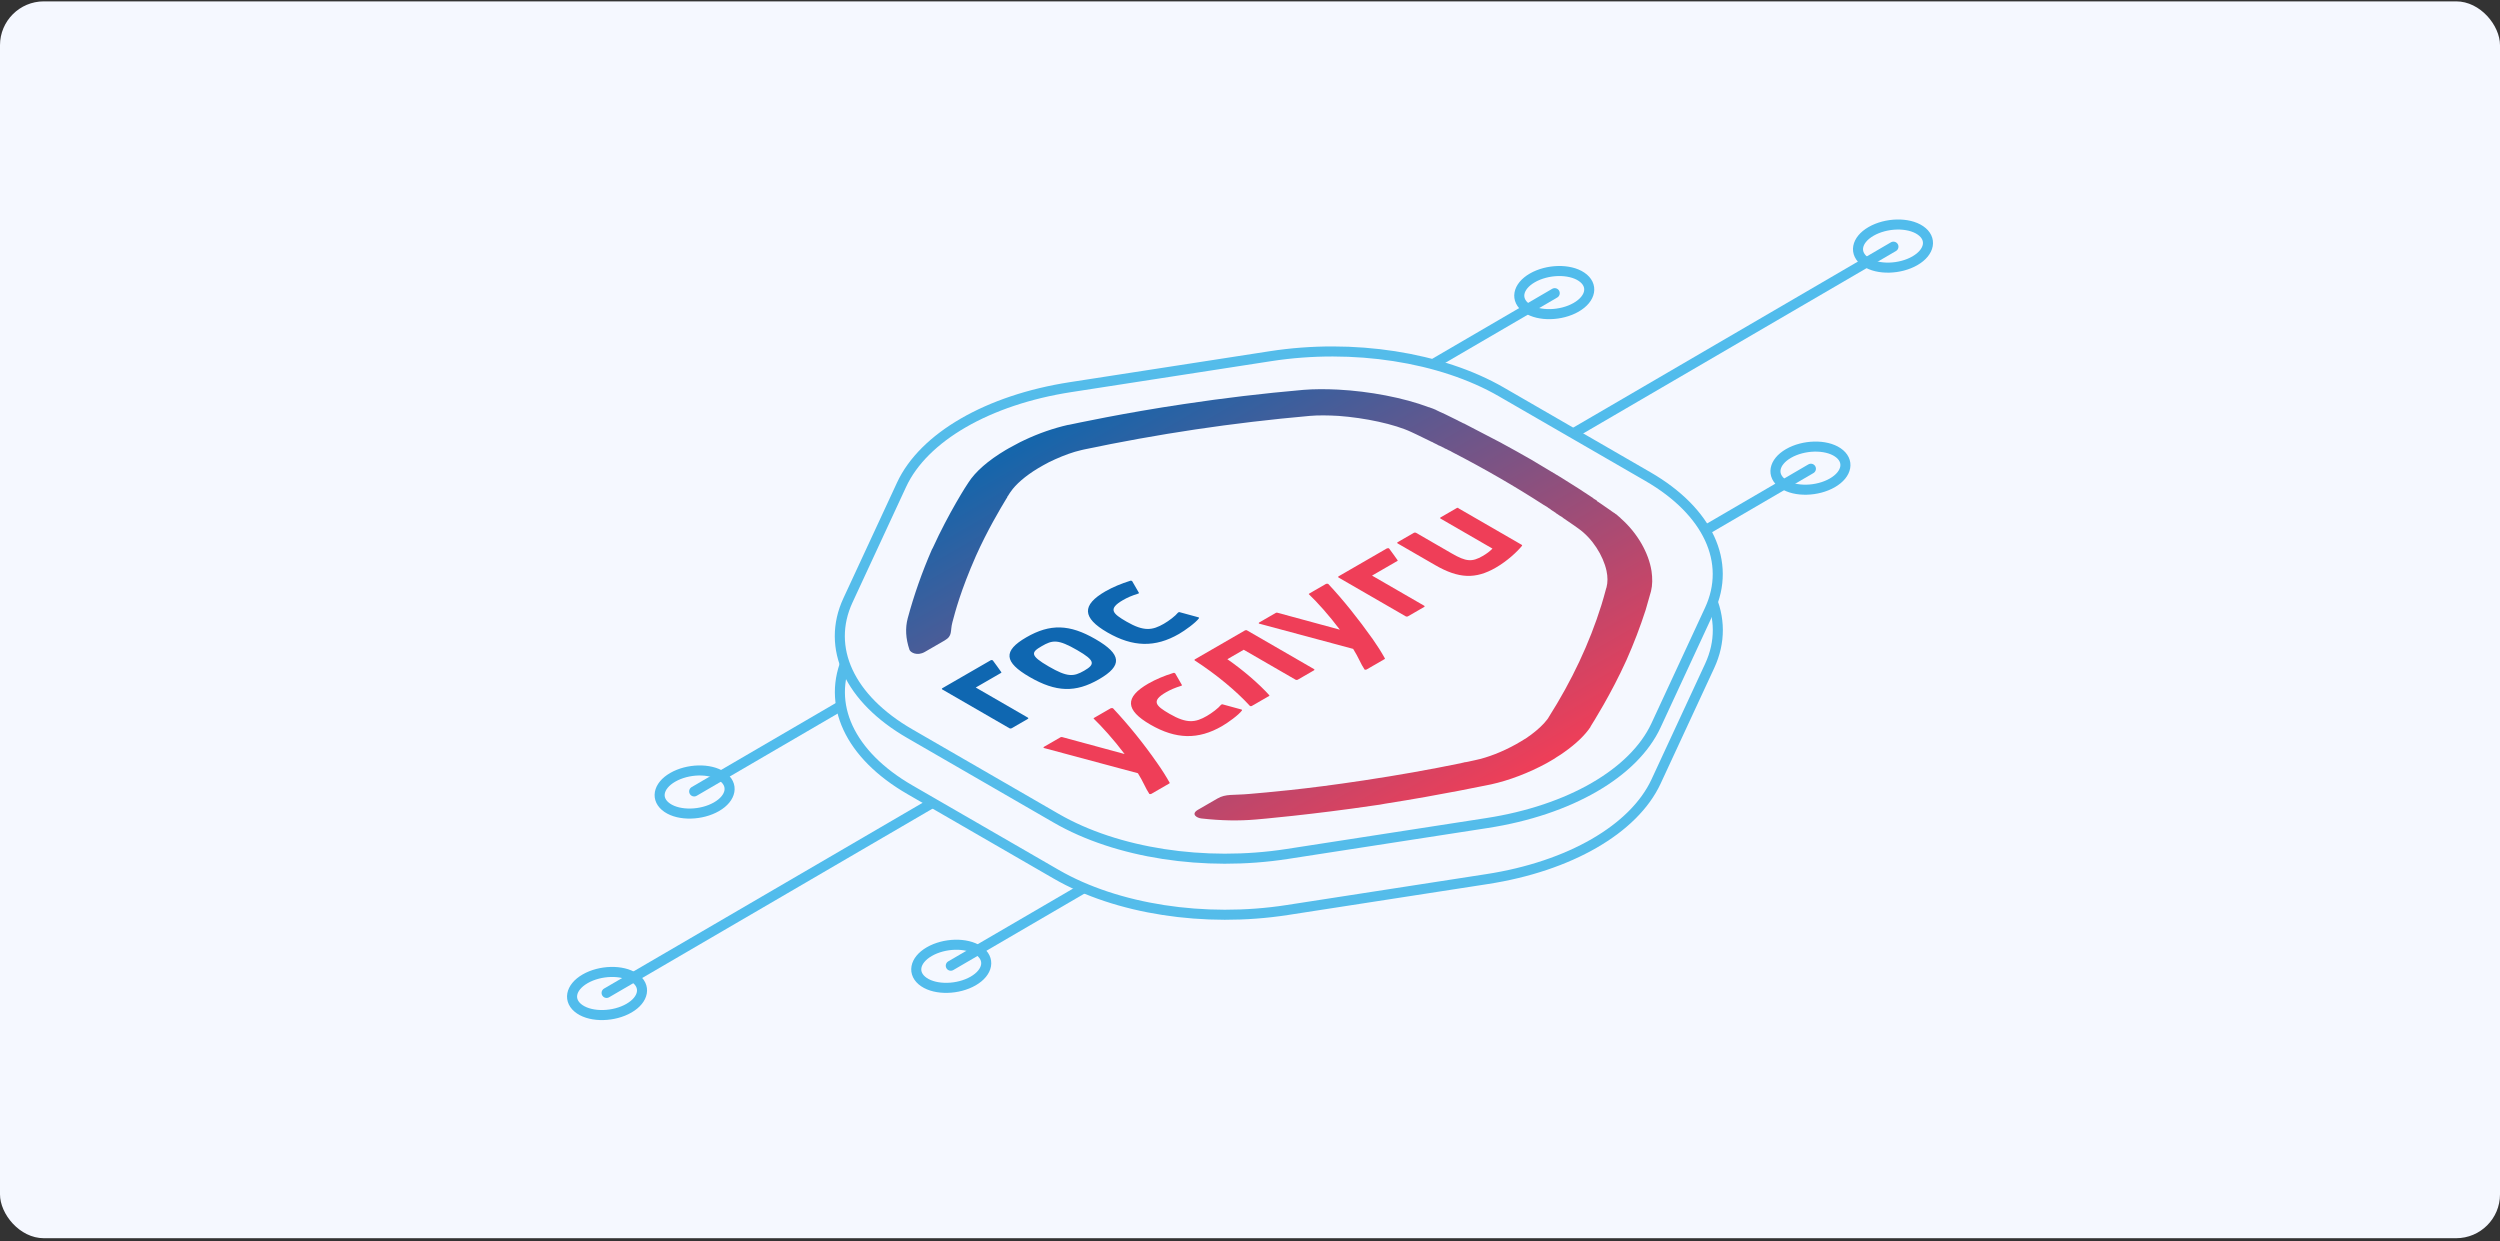 <?xml version="1.0" encoding="UTF-8"?> <svg xmlns="http://www.w3.org/2000/svg" width="570" height="283" viewBox="0 0 570 283" fill="none"><rect x="0" y="0" width="570" height="283" fill="#333333" stroke="none"/><rect y="0.312" width="570" height="282" rx="10" fill="#F5F8FF"></rect><path d="M437.832 52.51C435.072 50.64 430.016 50.788 426.604 52.758C423.193 54.727 422.613 57.833 425.374 59.703C428.134 61.572 433.19 61.424 436.601 59.455C440.013 57.485 440.593 54.379 437.832 52.51Z" stroke="#51BCEC" stroke-width="2.292" stroke-miterlimit="22.926" stroke-linecap="round" stroke-linejoin="round"></path><path d="M431.705 56.24L292.803 137.249" stroke="#51BCEC" stroke-width="2.292" stroke-miterlimit="22.926" stroke-linecap="round" stroke-linejoin="round"></path><path d="M360.6 63.112C357.839 61.242 352.783 61.391 349.372 63.36C345.961 65.33 345.381 68.436 348.141 70.305C350.902 72.175 355.958 72.027 359.369 70.057C362.78 68.088 363.36 64.982 360.6 63.112Z" stroke="#51BCEC" stroke-width="2.292" stroke-miterlimit="22.926" stroke-linecap="round" stroke-linejoin="round"></path><path d="M354.477 66.842L314.516 90.147" stroke="#51BCEC" stroke-width="2.292" stroke-miterlimit="22.926" stroke-linecap="round" stroke-linejoin="round"></path><path d="M314.518 90.147L343.193 106.87" stroke="#51BCEC" stroke-width="2.292" stroke-miterlimit="22.926" stroke-linecap="round" stroke-linejoin="round"></path><path d="M419.01 103.141C416.25 101.272 411.193 101.42 407.782 103.389C404.371 105.359 403.791 108.465 406.551 110.335C409.312 112.204 414.368 112.056 417.779 110.086C421.191 108.117 421.771 105.011 419.01 103.141Z" stroke="#51BCEC" stroke-width="2.292" stroke-miterlimit="22.926" stroke-linecap="round" stroke-linejoin="round"></path><path d="M412.887 106.871L377.736 127.371" stroke="#51BCEC" stroke-width="2.292" stroke-miterlimit="22.926" stroke-linecap="round" stroke-linejoin="round"></path><path d="M342.584 106.871L377.735 127.371" stroke="#51BCEC" stroke-width="2.292" stroke-miterlimit="22.926" stroke-linecap="round" stroke-linejoin="round"></path><path d="M132.177 230.114C134.938 231.984 139.994 231.836 143.405 229.866C146.817 227.897 147.397 224.791 144.636 222.921C141.876 221.052 136.82 221.2 133.408 223.169C129.997 225.139 129.417 228.245 132.177 230.114Z" stroke="#51BCEC" stroke-width="2.292" stroke-miterlimit="22.926" stroke-linecap="round" stroke-linejoin="round"></path><path d="M138.303 226.385L277.205 145.376" stroke="#51BCEC" stroke-width="2.292" stroke-miterlimit="22.926" stroke-linecap="round" stroke-linejoin="round"></path><path d="M210.654 223.912C213.414 225.782 218.471 225.634 221.882 223.664C225.293 221.695 225.873 218.589 223.113 216.719C220.352 214.849 215.296 214.998 211.885 216.967C208.474 218.937 207.894 222.043 210.654 223.912Z" stroke="#51BCEC" stroke-width="2.292" stroke-miterlimit="22.926" stroke-linecap="round" stroke-linejoin="round"></path><path d="M216.779 220.181L256.74 196.876" stroke="#51BCEC" stroke-width="2.292" stroke-miterlimit="22.926" stroke-linecap="round" stroke-linejoin="round"></path><path d="M256.738 196.877L228.063 180.153" stroke="#51BCEC" stroke-width="2.292" stroke-miterlimit="22.926" stroke-linecap="round" stroke-linejoin="round"></path><path d="M152.144 184.177C154.905 186.047 159.961 185.898 163.372 183.929C166.783 181.959 167.364 178.854 164.603 176.984C161.843 175.114 156.786 175.262 153.375 177.232C149.964 179.201 149.384 182.307 152.144 184.177Z" stroke="#51BCEC" stroke-width="2.292" stroke-miterlimit="22.926" stroke-linecap="round" stroke-linejoin="round"></path><path d="M158.271 180.447L193.422 159.947" stroke="#51BCEC" stroke-width="2.292" stroke-miterlimit="22.926" stroke-linecap="round" stroke-linejoin="round"></path><path d="M228.572 180.447L193.422 159.947" stroke="#51BCEC" stroke-width="2.292" stroke-miterlimit="22.926" stroke-linecap="round" stroke-linejoin="round"></path><path d="M205.576 123.301C210.612 112.441 225.293 103.959 244.089 101.049L289.706 93.986C308.502 91.076 328.558 94.181 342.317 102.131L375.711 121.425C389.471 129.375 394.844 140.962 389.808 151.822L377.584 178.178C372.548 189.037 357.867 197.52 339.071 200.43L293.454 207.492C274.658 210.402 254.603 207.297 240.844 199.347L207.449 180.053C193.69 172.103 188.316 160.516 193.352 149.657L205.576 123.301Z" fill="#F5F8FF" stroke="#54BCEA" stroke-width="2.292"></path><path d="M205.557 110.521C210.594 99.662 225.276 91.179 244.072 88.269L289.689 81.207C308.485 78.297 328.54 81.402 342.3 89.352L375.694 108.646C389.453 116.595 394.827 128.183 389.79 139.042L377.567 165.399C372.531 176.258 357.849 184.741 339.053 187.651L293.436 194.713C274.64 197.622 254.585 194.518 240.826 186.568L207.432 167.274C193.672 159.324 188.298 147.737 193.334 136.877L205.557 110.521Z" fill="#F5F8FF" stroke="#54BCEA" stroke-width="2.292"></path><path d="M332.174 115.814L328.442 117.97C328.386 118.007 328.355 118.055 328.355 118.104C328.355 118.154 328.386 118.202 328.442 118.239L340.281 125.079C339.699 125.684 338.998 126.224 338.067 126.762C335.618 128.177 334.278 128.076 331.012 126.189L322.847 121.472C322.782 121.439 322.699 121.421 322.614 121.421C322.528 121.421 322.445 121.439 322.38 121.472L318.652 123.626C318.596 123.663 318.565 123.711 318.565 123.761C318.565 123.81 318.596 123.858 318.652 123.896L327.226 128.849C332.589 131.948 336.439 132.084 341.042 129.425C343.665 127.909 345.938 125.787 347.045 124.406C347.044 124.339 347.044 124.272 346.985 124.238L332.523 115.883C332.523 115.748 332.29 115.748 332.175 115.815L332.174 115.814ZM253.2 161.51L249.411 163.699C249.294 163.767 249.294 163.833 249.411 163.901C251.16 165.585 253.902 168.583 256.411 171.919L242.127 168.043C242.009 168.043 241.894 168.043 241.835 168.077L237.988 170.299C237.929 170.333 237.929 170.4 237.929 170.468C237.929 170.534 237.988 170.569 238.103 170.569L259.446 176.299C260.007 177.209 260.512 178.13 260.962 179.061C261.254 179.701 261.604 180.307 262.012 180.947C262.014 181.015 262.071 181.048 262.188 181.049C262.305 181.048 262.421 181.049 262.48 181.015L266.617 178.624C266.676 178.59 266.734 178.489 266.676 178.455C265.857 176.988 264.942 175.538 263.934 174.11C260.665 169.393 257.223 165.182 253.783 161.509C253.725 161.476 253.666 161.442 253.55 161.443C253.317 161.443 253.259 161.476 253.2 161.51ZM278.793 160.604C278.761 160.588 278.72 160.579 278.677 160.579C278.634 160.579 278.592 160.588 278.56 160.604L278.385 160.706C277.802 161.447 276.345 162.558 275.179 163.232C272.557 164.746 270.633 165.05 266.668 162.759C263.46 160.906 262.41 159.827 265.848 157.841C266.84 157.268 267.83 156.83 269.346 156.359C269.462 156.291 269.52 156.258 269.462 156.156L267.945 153.53L267.77 153.428C267.737 153.412 267.696 153.403 267.653 153.403C267.61 153.403 267.569 153.412 267.536 153.428C265.442 154.075 263.518 154.891 261.824 155.852C256.404 158.984 256.522 161.881 262.296 165.217C268.128 168.586 273.201 168.688 278.621 165.556C279.961 164.782 282.409 163.031 283.167 161.987C283.224 161.885 283.165 161.785 282.991 161.75L278.793 160.604ZM302.274 133.157L298.487 135.345C298.37 135.412 298.369 135.48 298.485 135.547C300.293 137.266 302.977 140.23 305.486 143.566L291.201 139.689C291.083 139.689 290.968 139.689 290.909 139.723L287.062 141.946C287.005 141.979 287.003 142.046 287.005 142.114C287.003 142.181 287.062 142.215 287.179 142.214L308.52 147.945C309.081 148.856 309.586 149.777 310.036 150.708C310.328 151.347 310.678 151.953 311.087 152.594C311.088 152.661 311.146 152.694 311.262 152.695C311.379 152.694 311.495 152.695 311.554 152.661L315.692 150.271C315.751 150.237 315.808 150.135 315.751 150.102C314.931 148.634 314.016 147.185 313.008 145.756C309.682 141.073 306.298 136.829 302.857 133.156C302.8 133.123 302.741 133.089 302.624 133.089C302.391 133.089 302.333 133.123 302.274 133.157ZM316.203 125.041L305.188 131.405C305.132 131.443 305.101 131.49 305.101 131.54C305.101 131.59 305.132 131.637 305.188 131.675L320.526 140.536C320.642 140.604 320.876 140.604 320.992 140.536L324.723 138.381C324.839 138.314 324.84 138.179 324.723 138.111L312.826 131.237L318.594 127.904C318.653 127.87 318.712 127.77 318.653 127.736C318.07 126.86 317.369 125.984 316.729 125.075L316.553 124.974C316.379 125.008 316.262 125.007 316.203 125.041Z" fill="#EF3E58"></path><path d="M234.01 145.305C228.647 148.403 228.882 150.962 234.773 154.365C240.78 157.836 245.212 157.972 250.573 154.874C255.993 151.743 255.757 149.183 249.75 145.712C243.859 142.309 239.43 142.173 234.01 145.305ZM247.19 152.92C244.743 154.334 243.342 154.401 239.143 151.975C234.712 149.415 235.12 148.707 237.509 147.327C239.958 145.912 241.181 145.676 245.614 148.237C249.755 150.629 249.696 151.472 247.19 152.92ZM268.988 139.584C268.955 139.568 268.914 139.559 268.871 139.559C268.828 139.559 268.787 139.568 268.754 139.584L268.579 139.685C267.996 140.427 266.539 141.538 265.374 142.211C262.751 143.726 260.827 144.03 256.862 141.739C253.652 139.884 252.545 138.841 256.043 136.82C257.034 136.247 258.026 135.809 259.54 135.338C259.657 135.271 259.714 135.238 259.657 135.136L258.139 132.51L257.964 132.408C257.932 132.392 257.89 132.383 257.847 132.383C257.804 132.383 257.763 132.392 257.731 132.408C255.637 133.054 253.714 133.87 252.02 134.831C246.599 137.963 246.715 140.86 252.49 144.197C258.321 147.565 263.395 147.667 268.815 144.536C270.155 143.762 272.602 142.01 273.361 140.966C273.418 140.865 273.359 140.764 273.185 140.73L268.988 139.584ZM214.835 156.922C214.779 156.96 214.748 157.008 214.748 157.057C214.748 157.107 214.779 157.154 214.835 157.192L230.172 166.053C230.29 166.121 230.521 166.12 230.638 166.053L234.369 163.897C234.484 163.83 234.487 163.696 234.369 163.627L222.473 156.754L228.241 153.422C228.3 153.387 228.359 153.287 228.3 153.253C227.717 152.377 227.016 151.501 226.376 150.592L226.2 150.491C226.082 150.491 225.967 150.491 225.908 150.525L214.835 156.922Z" fill="#0F67B1"></path><path fill-rule="evenodd" clip-rule="evenodd" d="M363.771 113.934L363.538 113.799C363.421 113.732 363.245 113.63 363.188 113.529C361.204 112.182 358.697 110.598 355.78 108.778L355.547 108.644L349.133 104.803C346.858 103.489 344.584 102.241 342.483 101.096L342.25 100.961L334.029 96.682C333.911 96.614 333.737 96.513 333.561 96.48L333.328 96.345C333.095 96.21 332.862 96.142 332.629 96.008L332.395 95.873C329.945 94.66 328.43 93.919 328.255 93.885C328.022 93.75 327.73 93.65 327.554 93.548L327.38 93.448C326.937 93.249 326.469 93.069 325.981 92.909C325.922 92.875 325.863 92.841 325.748 92.841C320.033 90.683 312.221 89.2 305.047 88.829C302.25 88.693 299.567 88.693 297.12 88.894C287.972 89.693 278.903 90.772 269.952 92.124C256.311 94.142 245.118 96.565 243.661 96.868C243.602 96.902 243.545 96.868 243.545 96.868C240.28 97.609 236.841 98.787 233.579 100.336C232.937 100.639 232.296 100.942 231.713 101.279C231.188 101.583 230.605 101.851 230.081 102.154L229.265 102.626C225.301 104.983 222.388 107.542 220.814 110.001C220.524 110.372 216.329 116.905 212.661 124.955L212.485 125.258C210.222 130.45 208.377 135.699 206.955 140.988C206.374 143.211 206.49 145.569 207.367 148.163C207.601 148.769 209.117 149.645 210.865 148.635L215.353 146.042C217.277 144.931 216.577 143.988 217.159 141.832C217.799 139.441 219.02 134.691 222.514 126.743C225.077 121.017 228.046 115.998 229.502 113.607C229.561 113.573 229.561 113.506 229.62 113.472C229.62 113.472 229.677 113.439 229.62 113.405C229.62 113.405 229.679 113.371 229.62 113.337C229.677 113.304 229.679 113.237 229.679 113.237C229.736 113.203 229.736 113.135 229.794 113.102C230.144 112.495 230.435 112.125 230.435 112.125C231.543 110.474 233.757 108.522 236.669 106.771L237.836 106.097C238.711 105.591 239.644 105.121 240.576 104.716C242.616 103.807 244.598 103.066 246.522 102.629C246.696 102.595 246.929 102.528 247.103 102.494C255.445 100.735 263.927 99.208 272.521 97.917C281.132 96.634 289.849 95.602 298.639 94.823C300.562 94.656 302.836 94.689 305.168 94.823C311.173 95.263 317.937 96.68 321.844 98.533C321.903 98.567 323.477 99.274 326.043 100.555C326.217 100.655 326.333 100.723 326.568 100.79L326.918 100.992C327.151 101.127 327.384 101.195 327.617 101.33L327.851 101.464C327.967 101.532 328.141 101.632 328.317 101.666C328.609 101.835 328.958 101.969 329.25 102.138C329.425 102.24 329.6 102.34 329.834 102.408L329.951 102.475C330.184 102.61 330.358 102.71 330.649 102.812L331.116 103.081C338.464 106.872 345.433 110.898 351.994 115.144L352.46 115.414C352.694 115.548 352.869 115.65 353.045 115.818L353.161 115.885C353.336 115.986 353.511 116.087 353.626 116.222C353.919 116.391 354.153 116.593 354.444 116.761C354.62 116.863 354.736 116.93 354.794 117.031L355.027 117.166C355.26 117.301 355.377 117.435 355.61 117.57L355.961 117.772C356.136 117.873 356.311 117.975 356.369 118.076C358.586 119.558 359.867 120.501 359.867 120.501C363.075 122.759 365.525 126.667 366.285 130.137C366.579 131.517 366.579 132.798 366.287 133.908C366.229 133.942 365.881 135.492 365.123 137.95C362.404 146.644 358.39 155.187 353.127 163.482L353.011 163.684C352.953 163.785 352.836 163.919 352.779 164.021C351.963 165.098 350.739 166.277 349.165 167.456C348.466 167.995 347.65 168.533 346.774 169.038L345.608 169.712C342.58 171.395 339.257 172.708 336.342 173.314C336.342 173.314 335.76 173.449 334.651 173.684C334.535 173.684 334.419 173.752 334.301 173.752C334.186 173.752 334.127 173.786 334.01 173.785C333.951 173.819 333.893 173.786 333.836 173.819C333.777 173.853 333.66 173.852 333.603 173.886C333.486 173.886 333.428 173.92 333.253 173.953L333.194 173.987C325.892 175.485 318.482 176.799 310.983 177.925C297.226 180.011 289.006 180.65 284.867 181.018C281.135 181.355 279.502 180.951 277.579 182.062L273.149 184.621C271.402 185.631 272.919 186.507 273.908 186.608C278.399 187.115 282.48 187.183 286.327 186.847C286.852 186.813 299.211 185.737 313.495 183.617C314.252 183.517 315.009 183.416 315.767 183.248C328.884 181.195 339.319 178.94 339.961 178.838C344.098 177.93 348.587 176.213 352.668 173.99L353.482 173.52C354.008 173.216 354.532 172.913 354.997 172.576C355.58 172.24 356.105 171.869 356.629 171.498C359.311 169.613 361.409 167.593 362.631 165.74C362.631 165.74 362.69 165.706 362.632 165.673C363.156 164.831 367.291 158.331 370.844 150.483C372.519 146.706 373.975 142.897 375.21 139.064L376.432 134.787C376.782 133.372 376.781 131.822 376.548 130.205C375.904 126.061 373.336 121.548 369.602 118.246C369.545 118.213 369.486 118.179 369.487 118.112C369.136 117.842 368.844 117.539 368.554 117.303L368.377 117.201C368.202 117.033 367.969 116.898 367.793 116.797C367.676 116.729 366.453 115.82 364.352 114.405L364.119 114.27C364.177 114.169 363.945 114.035 363.771 113.934Z" fill="url(#paint0_linear_3257_1160)"></path><path d="M283.857 143.73L272.432 150.33C272.316 150.398 272.317 150.465 272.375 150.566C277.274 153.733 281.824 157.506 284.973 160.943C285.031 160.976 285.09 161.01 285.205 161.01C285.323 161.01 285.381 160.977 285.44 160.943L289.345 158.686C289.46 158.62 289.46 158.552 289.403 158.518C287.012 155.858 283.337 152.723 279.837 150.297L283.567 148.142L295.406 154.982C295.522 155.049 295.756 155.049 295.872 154.982L299.602 152.827C299.719 152.76 299.719 152.625 299.602 152.557L284.265 143.696C284.207 143.662 283.973 143.662 283.857 143.73Z" fill="#EF3E58"></path><defs><linearGradient id="paint0_linear_3257_1160" x1="231.071" y1="101.582" x2="292.868" y2="208.54" gradientUnits="userSpaceOnUse"><stop stop-color="#1466AC"></stop><stop offset="1" stop-color="#EF3E58"></stop></linearGradient></defs></svg> 